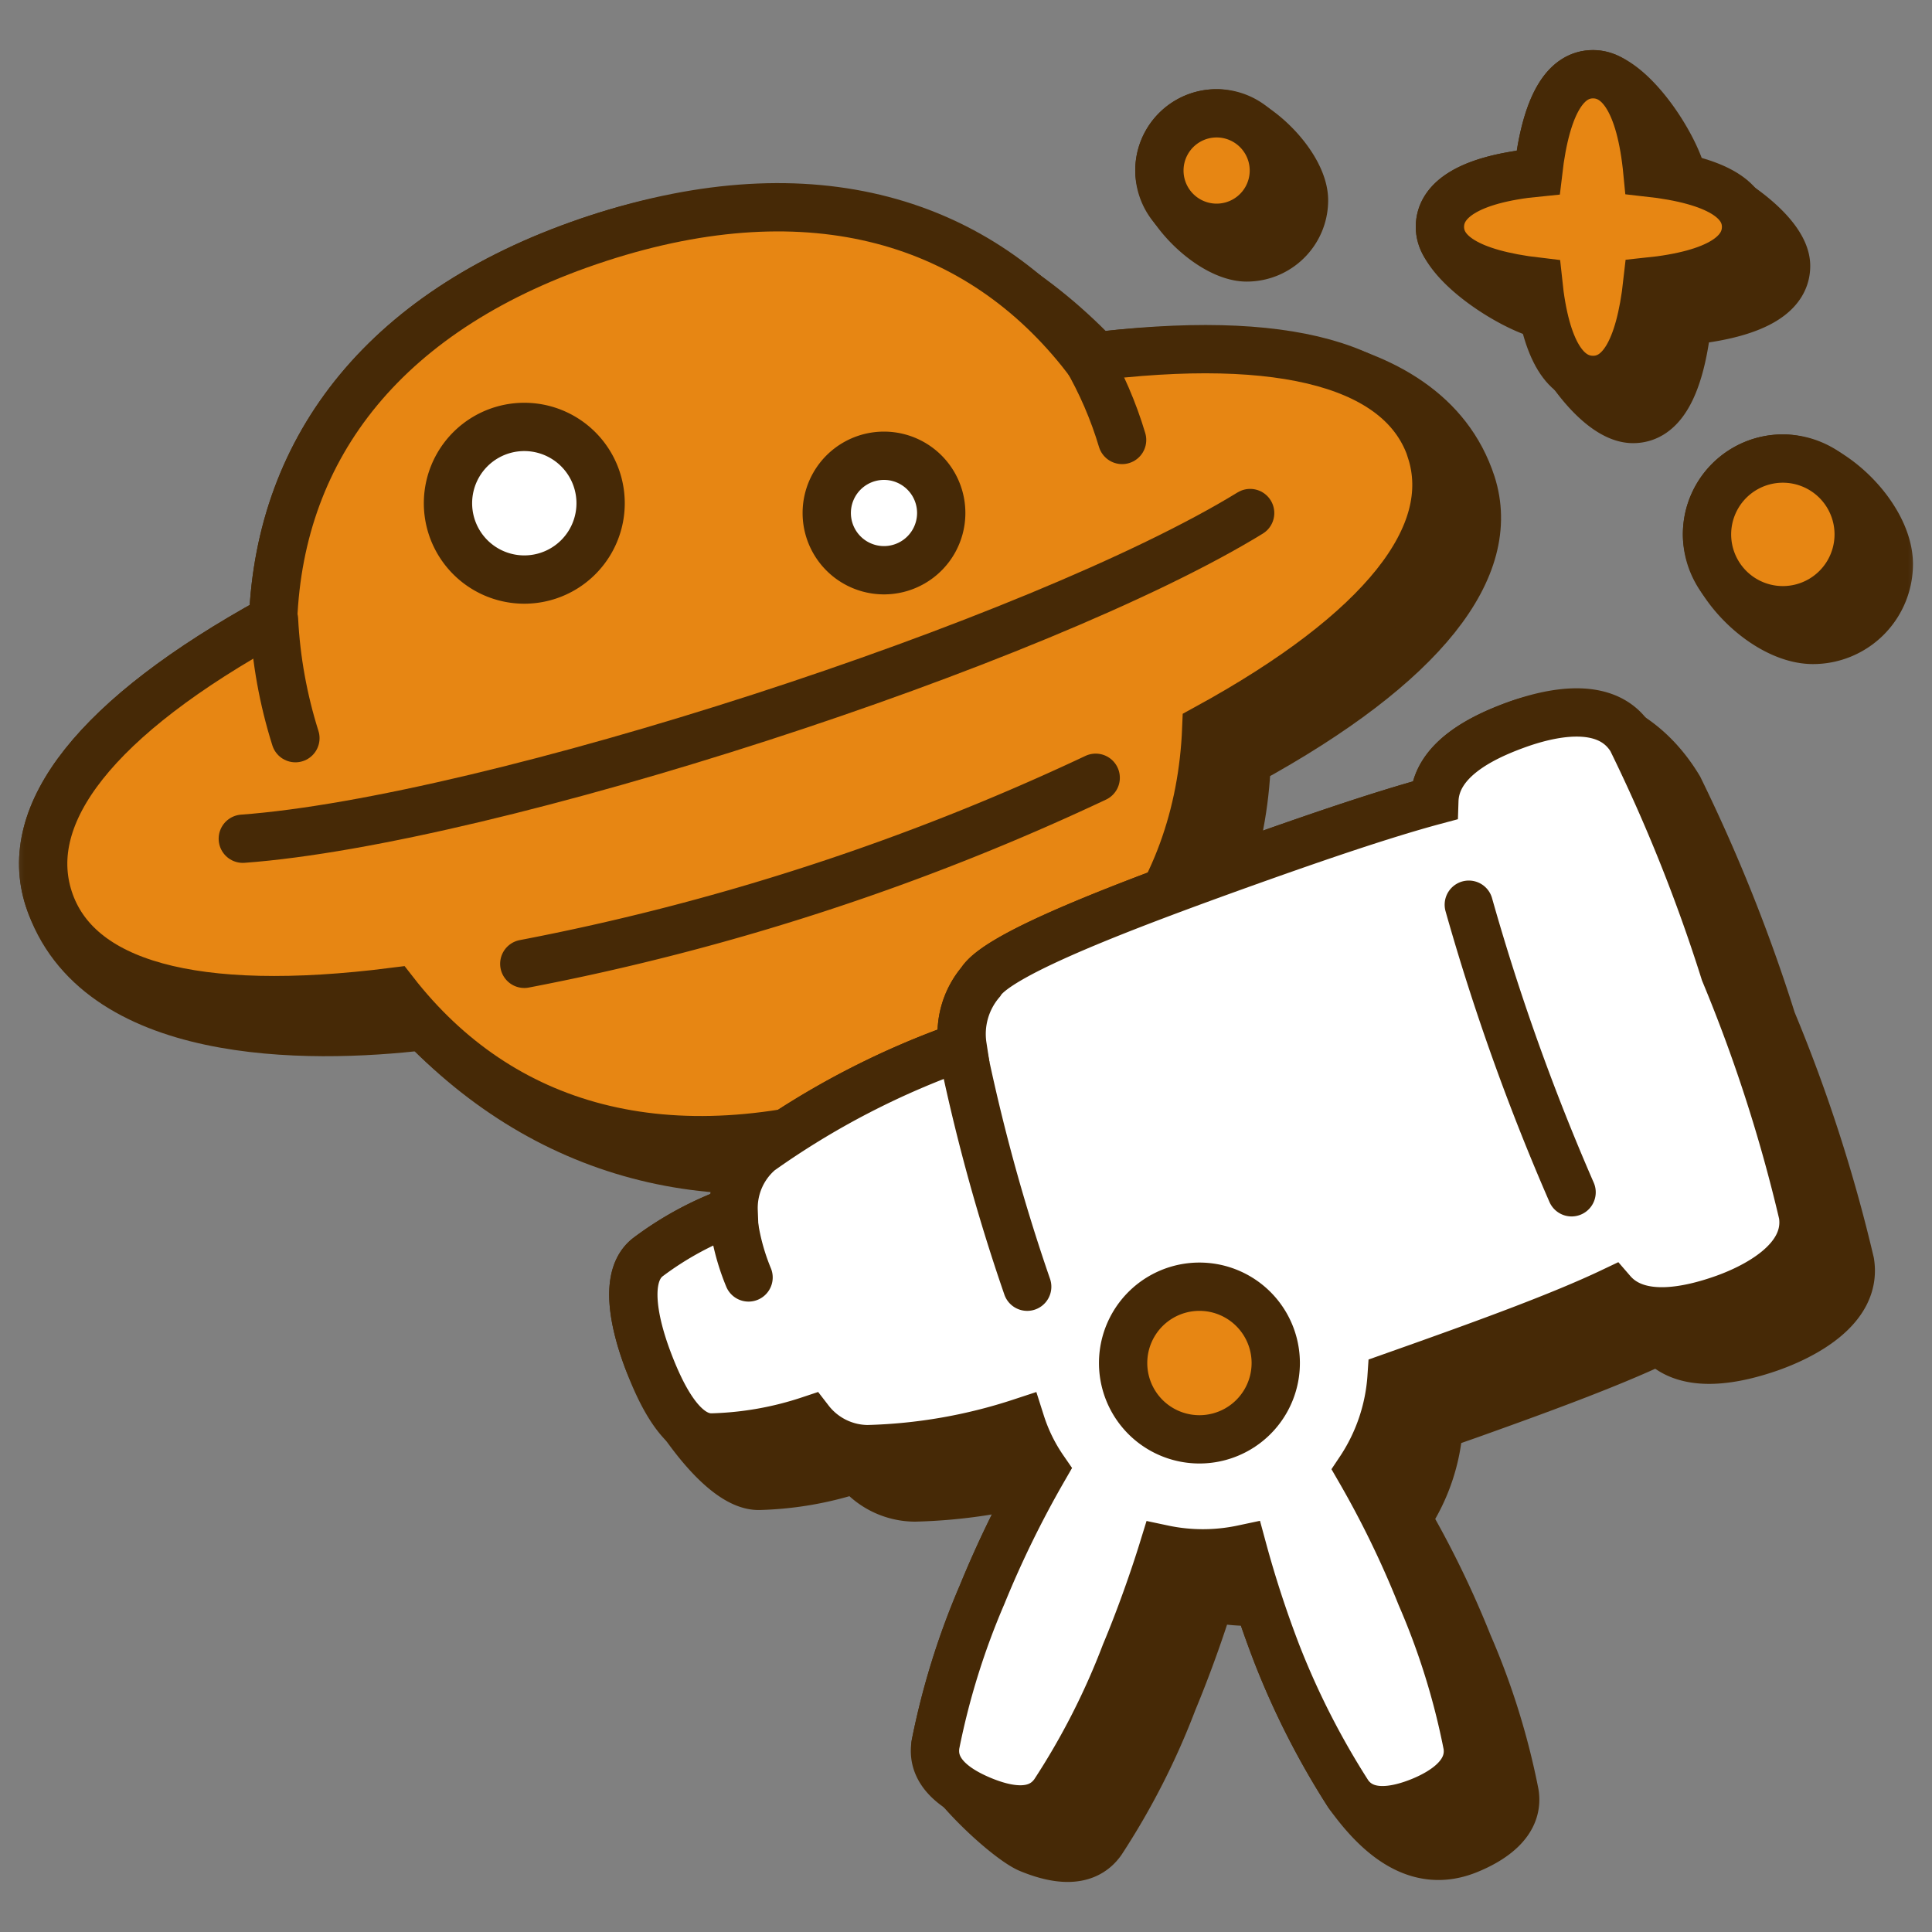 <svg xmlns="http://www.w3.org/2000/svg" width="40" height="40" fill="none"><rect width="100%" height="100%" fill="#808080" stroke="none"/><g clip-path="url(#a)"><mask id="b" width="40" height="40" x="0" y="0" maskUnits="userSpaceOnUse" style="mask-type:luminance"><path fill="#fff" d="M0 0h40v40H0V0Z"/></mask><g mask="url(#b)"><path fill="#462906" d="M31.95 6.522c.14.662 1.083 2.153 1.86 2.153.54 0 .963-.549 1.127-2.033 1.493-.153 2.042-.597 2.042-1.136 0-.752-1.504-1.68-2.143-1.82-.139-.659-1.083-2.149-1.854-2.149-.53 0-.964.54-1.137 2.033-1.483.144-2.033.597-2.033 1.127 0 .75 1.5 1.68 2.138 1.825Zm-7.946-2.991c0-.654.53-1.184 1.184-1.184.74 0 1.81 1.06 1.81 1.799 0 .654-.531 1.184-1.187 1.184-.738 0-1.807-1.059-1.807-1.799Zm11.338 7.533c0-.867.703-1.57 1.57-1.57.979 0 2.194 1.205 2.194 2.185a1.57 1.57 0 0 1-1.57 1.57c-.98 0-2.194-1.206-2.194-2.185Z"/><path stroke="#462906" stroke-linecap="round" stroke-miterlimit="10" d="M31.95 6.522c.14.662 1.083 2.153 1.86 2.153.54 0 .963-.549 1.127-2.033 1.493-.153 2.042-.597 2.042-1.136 0-.752-1.504-1.68-2.143-1.82-.139-.659-1.083-2.149-1.854-2.149-.53 0-.964.54-1.137 2.033-1.483.144-2.033.597-2.033 1.127 0 .75 1.5 1.68 2.138 1.825Zm-7.946-2.991c0-.654.53-1.184 1.184-1.184.74 0 1.81 1.06 1.81 1.799 0 .654-.531 1.184-1.187 1.184-.738 0-1.807-1.059-1.807-1.799Zm11.338 7.533c0-.867.703-1.57 1.57-1.57.979 0 2.194 1.205 2.194 2.185a1.57 1.57 0 0 1-1.57 1.57c-.98 0-2.194-1.206-2.194-2.185Z"/><path fill="#462906" stroke="#462906" stroke-miterlimit="10" d="M8.774 21.244c2.788 2.883 6.46 3.634 10.296 2.42 4.44-1.406 6.598-4.316 6.742-7.899 3.681-2.014 5.212-4.017 4.654-5.75-.963-2.954-5.369-2.927-7.761-2.64-2.778-2.896-6.47-3.696-10.308-2.447-4.413 1.435-6.6 4.315-6.743 7.9-3.682 2.022-5.213 4.025-4.645 5.779.96 2.959 5.372 2.92 7.765 2.637Z"/><path fill="#E78613" stroke="#462906" stroke-miterlimit="10" d="M29.63 9.33c-.57-1.743-2.986-2.465-7.148-1.926-2.206-2.851-5.674-3.911-10.085-2.476-4.413 1.436-6.6 4.316-6.743 7.9-3.682 2.022-5.213 4.025-4.645 5.779.569 1.753 2.976 2.457 7.148 1.927 2.196 2.822 5.636 3.853 10.075 2.447 4.441-1.407 6.6-4.317 6.743-7.9 3.68-2.013 5.212-4.016 4.653-5.75l.001-.001Z"/><path stroke="#462906" stroke-linecap="round" stroke-miterlimit="10" d="M10.855 19.955a49.662 49.662 0 0 0 11.83-3.852"/><path fill="#fff" stroke="#462906" stroke-miterlimit="10" d="M10.855 11.999a1.58 1.58 0 1 0 0-3.16 1.58 1.58 0 0 0 0 3.16Zm7.447-.193a1.185 1.185 0 1 0 0-2.37 1.185 1.185 0 0 0 0 2.37Z"/><path stroke="#462906" stroke-linecap="round" stroke-miterlimit="10" d="M25.883 10.622c-4.364 2.677-15.74 6.367-20.856 6.743m.646-4.538c.042.835.192 1.66.443 2.456m16.366-7.908c.317.547.569 1.128.75 1.734"/><path fill="#462906" stroke="#462906" stroke-miterlimit="10" d="M26.052 33.158c.12.368.25.732.39 1.093a16.36 16.36 0 0 0 1.472 2.89c.604.848 1.425 1.587 2.482 1.155.472-.192 1.06-.558.964-1.166a15.049 15.049 0 0 0-.964-3.092 20.113 20.113 0 0 0-1.262-2.6c.383-.573.61-1.238.655-1.928l.626-.22c1.349-.482 2.89-1.041 3.94-1.542.559.646 1.647.375 2.284.155.635-.223 1.819-.791 1.666-1.764a32.133 32.133 0 0 0-1.619-5.008 34.413 34.413 0 0 0-1.927-4.817c-.744-1.236-2.011-1.803-3.387-1.3-.683.25-1.647.712-1.675 1.56-1.147.309-2.669.838-4.017 1.32-2.274.819-5.01 1.84-5.375 2.437a1.666 1.666 0 0 0-.376 1.33 16.9 16.9 0 0 0-4.2 2.177c-.359.306-.558.76-.54 1.232-.639.23-1.24.555-1.781.963-.501.396-.27 1.387 0 2.11.258.692 1.442 2.648 2.317 2.62a6.967 6.967 0 0 0 2.013-.356c.288.374.732.594 1.204.597a11.038 11.038 0 0 0 2.534-.36c-.429.767-.81 1.56-1.143 2.373a15.48 15.48 0 0 0-.963 3.092c-.09.52 1.449 1.965 1.942 2.168.491.202 1.137.347 1.493-.154a15.078 15.078 0 0 0 1.474-2.89 25.25 25.25 0 0 0 .781-2.158c.326.07.659.099.992.083Z"/><path fill="#fff" stroke="#462906" stroke-miterlimit="10" d="M35.708 20.128a34.414 34.414 0 0 0-1.927-4.816c-.51-.848-1.724-.55-2.409-.298-.683.25-1.647.712-1.675 1.56-1.147.308-2.669.838-4.017 1.32-2.274.818-5.01 1.84-5.375 2.437a1.665 1.665 0 0 0-.376 1.33 16.9 16.9 0 0 0-4.2 2.176c-.36.307-.558.761-.54 1.233-.639.23-1.24.554-1.781.963-.501.396-.27 1.387 0 2.11.27.722.712 1.638 1.338 1.618a6.966 6.966 0 0 0 2.014-.355c.288.373.733.594 1.205.597a11.048 11.048 0 0 0 3.168-.55c.109.343.267.667.472.964a21.283 21.283 0 0 0-1.272 2.6 15.48 15.48 0 0 0-.963 3.092c-.105.608.472.964.963 1.167.492.202 1.137.346 1.493-.155a15.044 15.044 0 0 0 1.474-2.89c.299-.712.588-1.532.781-2.157a3.965 3.965 0 0 0 1.647 0c.2.737.437 1.463.712 2.177a16.49 16.49 0 0 0 1.475 2.89c.356.5 1.03.346 1.503.154.472-.193 1.059-.56.963-1.167a15.046 15.046 0 0 0-.963-3.091 20.125 20.125 0 0 0-1.263-2.6c.384-.575.61-1.24.656-1.928l.626-.222c1.348-.481 2.89-1.04 3.94-1.54.558.645 1.646.375 2.283.153.635-.221 1.82-.79 1.666-1.762a32.144 32.144 0 0 0-1.618-5.01Z"/><path fill="#E78613" stroke="#462906" stroke-miterlimit="10" d="M24.833 29.8a1.58 1.58 0 1 0 0-3.16 1.58 1.58 0 0 0 0 3.16Z"/><path stroke="#462906" stroke-linecap="round" stroke-miterlimit="10" d="M30.41 18.731a46.67 46.67 0 0 0 2.128 5.954M19.9 21.622a39.043 39.043 0 0 0 1.367 5.018m-6.107-1.608c.037.488.151.965.338 1.416"/><path fill="#E78613" stroke="#462906" stroke-miterlimit="10" d="M36.15 4.697c0-.53-.548-.963-2.041-1.127-.144-1.493-.597-2.033-1.127-2.033s-.964.54-1.137 2.033c-1.483.144-2.033.597-2.033 1.127s.549.964 2.033 1.137c.154 1.483.597 2.032 1.137 2.032.539 0 .963-.548 1.127-2.032 1.493-.154 2.041-.597 2.041-1.137Z"/><path fill="#E78613" stroke="#462906" stroke-linecap="round" stroke-miterlimit="10" d="M25.189 4.716a1.185 1.185 0 1 0 0-2.37 1.185 1.185 0 0 0 0 2.37Zm11.723 7.918a1.57 1.57 0 1 0 0-3.14 1.57 1.57 0 0 0 0 3.14Z"/></g></g><defs><clipPath id="a"><path fill="#fff" d="M0 0h40v40H0z"/></clipPath></defs></svg>